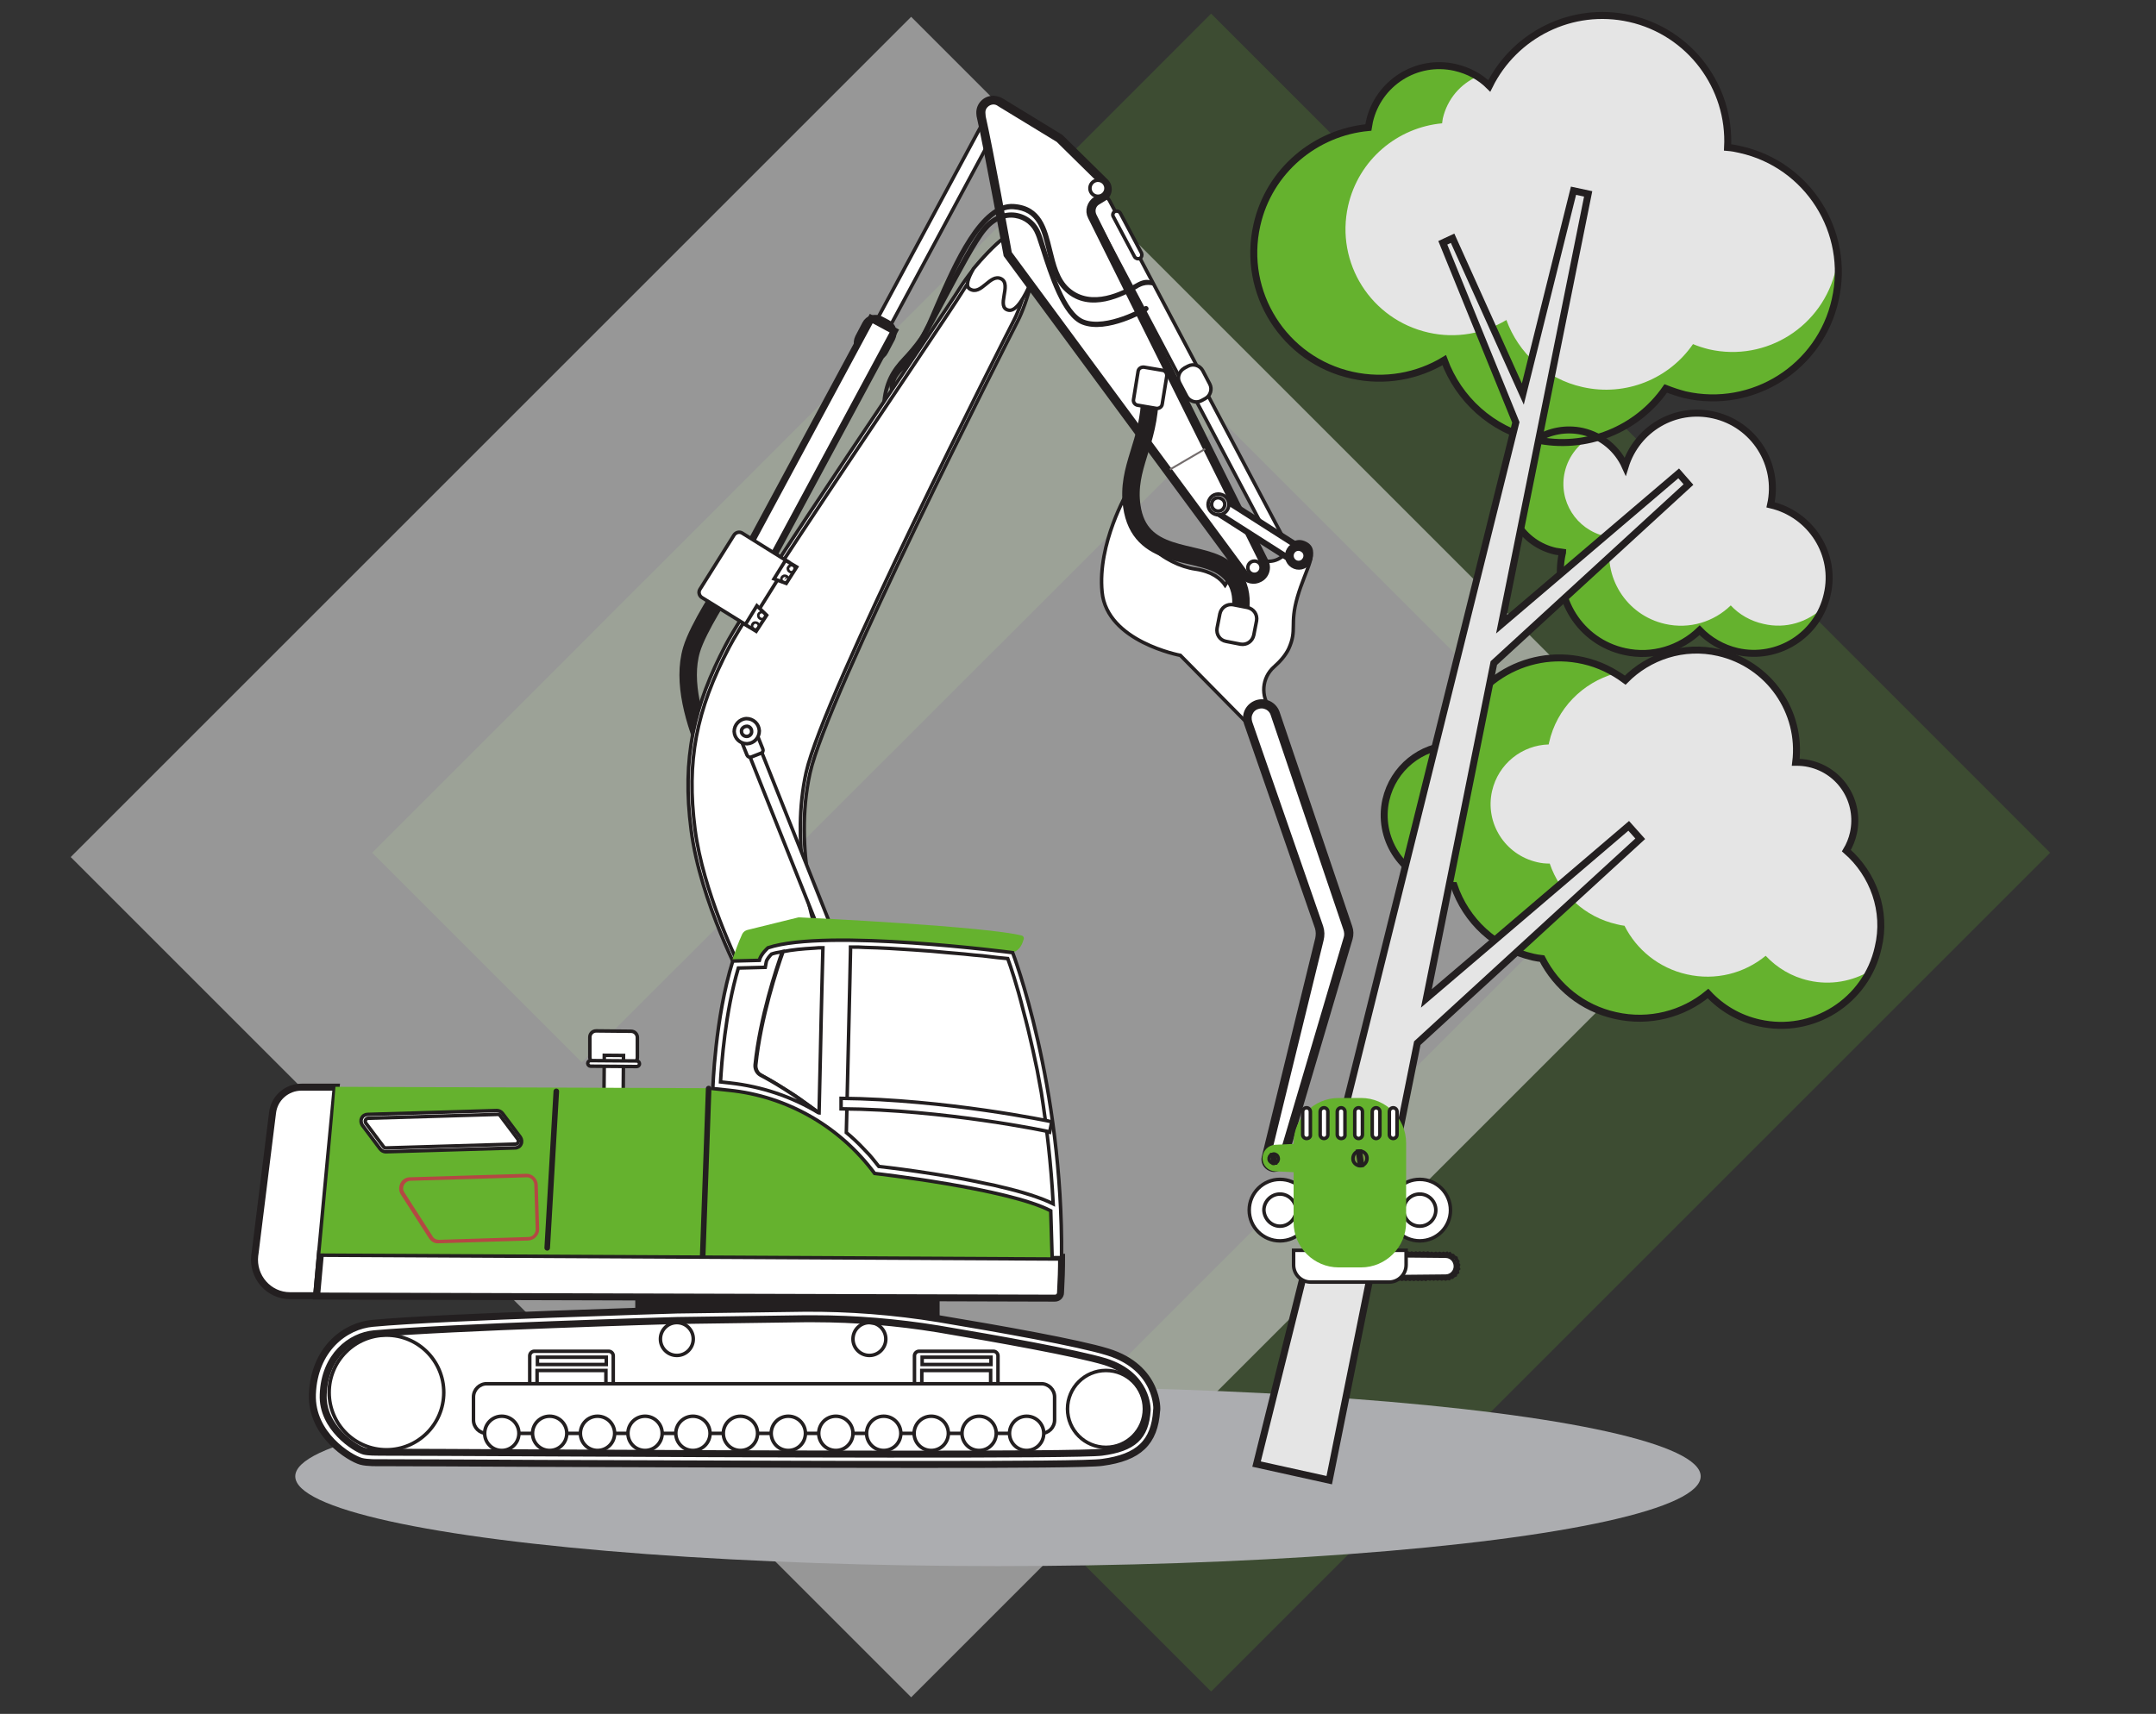 <?xml version="1.0" encoding="UTF-8"?> <!-- Generator: Adobe Illustrator 27.3.1, SVG Export Plug-In . SVG Version: 6.00 Build 0) --> <svg xmlns="http://www.w3.org/2000/svg" xmlns:xlink="http://www.w3.org/1999/xlink" id="Layer_1" x="0px" y="0px" viewBox="0 0 617 490.6" style="enable-background:new 0 0 617 490.6;" xml:space="preserve"><rect x="0" y="0" width="617" height="490.6" fill="#333333" stroke="none"/> <style type="text/css"> .st0{opacity:0.2;fill:#65B22E;enable-background:new ;} .st1{opacity:0.55;fill:#E9E8E9;enable-background:new ;} .st2{fill:#ACADB0;} .st3{fill:#E5E5E5;} .st4{fill:#65B22E;enable-background:new ;} .st5{enable-background:new ;} .st6{fill:#65B22E;} .st7{fill:none;stroke:#231F20;stroke-width:2;stroke-miterlimit:10;} .st8{fill:#E5E5E5;stroke:#231F20;stroke-width:2;stroke-miterlimit:10;} .st9{fill:none;stroke:#231F20;stroke-width:5;stroke-miterlimit:10;} .st10{fill:#FFFFFF;stroke:#231F20;stroke-miterlimit:10;} .st11{fill:#FAE4A9;} .st12{fill:#FADC91;} .st13{fill:#FFFFFF;stroke:#231F20;stroke-width:1;stroke-miterlimit:10;} .st14{fill:#FFFFFF;stroke:#231F20;stroke-width:2;stroke-miterlimit:10;} .st15{fill:#FFFFFF;stroke:#231F20;stroke-width:2;stroke-miterlimit:10;} .st16{fill:#FFFFFF;stroke:#231F20;stroke-width:1;stroke-miterlimit:10;} .st17{fill:#FFFFFF;stroke:#231F20;stroke-width:1;stroke-miterlimit:10;} .st18{fill:none;stroke:#746D6D;stroke-width:0.547;stroke-miterlimit:10;} .st19{fill:#231F20;} .st20{fill:#FFFFFF;stroke:#231F20;stroke-width:1;stroke-miterlimit:10;} .st21{fill:#B44843;} .st22{fill:none;stroke:#231F20;stroke-width:1.599;stroke-linecap:round;stroke-linejoin:round;stroke-miterlimit:10;} .st23{fill:none;} .st24{fill:#FFFFFF;stroke:#231F20;stroke-width:1;stroke-miterlimit:10;} .st25{fill:#FFFFFF;stroke:#231F20;stroke-width:1;stroke-miterlimit:10;} .st26{fill:#FFFFFF;stroke:#231F20;stroke-width:1;stroke-miterlimit:10;} .st27{fill:#FFFFFF;stroke:#231F20;stroke-width:1;stroke-miterlimit:10;} .st28{fill:#6F963E;stroke:#231F20;stroke-miterlimit:10;} </style> <g> <polygon class="st0" points="166.5,304.1 350,120.7 470,240.7 286.6,424.2 346.6,484.2 586.7,244.1 346.6,3.9 106.5,244.1 "></polygon> <rect x="90.7" y="75.2" transform="matrix(0.707 -0.707 0.707 0.707 -97.056 256.292)" class="st1" width="340.2" height="340.2"></rect> </g> <ellipse class="st2" cx="285.6" cy="422.6" rx="201.1" ry="25.7"></ellipse> <g> <path class="st3" d="M528.4,243.5c0.9-1.5,1.6-3.2,2-5c2-9-3.6-17.9-12.6-19.9c-1.3-0.3-2.6-0.4-3.9-0.4 c1.8-14.4-7.6-28.1-22.1-31.4c-10-2.3-20,1.1-26.7,7.9c-3.5-2.6-7.5-4.6-12-5.6c-16.8-3.8-33.5,6.8-37.3,23.6 c0,0.2-0.1,0.4-0.1,0.6c-9,0.2-17,6.5-19.1,15.7c-2.4,10.8,4.4,21.6,15.2,24c1.4,0.3,2.9,0.5,4.3,0.5c3.4,10,11.7,18,22.7,20.5 c0.8,0.2,1.7,0.3,2.5,0.4c4.1,8,11.5,14.2,21,16.3c9.7,2.2,19.4-0.4,26.5-6.3c3.8,4.1,8.8,7.1,14.6,8.4 c15.4,3.5,30.7-6.2,34.1-21.6C540,260.8,536.1,250.2,528.4,243.5z"></path> <g> <path class="st4" d="M517.7,280.7c-5-1.1-9.2-3.7-12.4-7.1c-6.1,5-14.3,7.2-22.6,5.3c-8-1.8-14.4-7.1-17.8-13.9 c-0.7-0.1-1.4-0.2-2.1-0.4c-9.4-2.1-16.4-8.9-19.3-17.4c-1.2,0-2.4-0.1-3.6-0.4c-9.2-2.1-15-11.2-12.9-20.4 c1.8-7.8,8.6-13.1,16.2-13.3c0-0.2,0.1-0.3,0.1-0.5c2.2-9.9,9.7-17.2,18.8-19.8c-2.7-1.6-5.7-2.8-8.9-3.6 c-16.8-3.8-33.5,6.8-37.3,23.6c0,0.2-0.1,0.4-0.1,0.6c-9,0.2-17,6.5-19.1,15.7c-2.4,10.8,4.4,21.6,15.2,24 c1.4,0.3,2.9,0.5,4.3,0.5c3.4,10,11.7,18,22.7,20.5c0.8,0.2,1.7,0.3,2.5,0.4c4.1,8,11.5,14.2,21,16.3c9.7,2.2,19.4-0.4,26.5-6.3 c3.8,4.1,8.8,7.1,14.6,8.4c13,2.9,26-3.6,31.7-15C530.1,280.9,523.9,282.1,517.7,280.7z"></path> </g> </g> <g> <path class="st3" d="M506.7,144.5c2.6-11.6-4.7-23.1-16.3-25.7c-11.1-2.5-22,4-25.3,14.7c-2.2-4.9-6.6-8.7-12.2-10 c-9.5-2.1-18.9,3.8-21,13.3s3.8,18.9,13.3,21c0.7,0.1,1.3,0.2,2,0.3c0,0.1-0.1,0.2-0.1,0.3c-2.8,12.7,5.1,25.3,17.8,28.1 c8,1.8,16-0.8,21.5-6.1c2.8,2.9,6.5,5.1,10.8,6.1c11.6,2.6,23.1-4.7,25.7-16.3C525.6,158.7,518.3,147.2,506.7,144.5z"></path> <g> <path class="st4" d="M504.7,178.6c-3.7-0.8-7-2.7-9.4-5.3c-4.8,4.7-11.8,6.9-18.8,5.3c-11.1-2.5-18-13.5-15.5-24.6 c0-0.1,0-0.1,0.1-0.2c-0.6-0.1-1.2-0.1-1.7-0.3c-8.3-1.9-13.5-10.1-11.6-18.4c1.1-4.8,4.4-8.6,8.5-10.6c-1-0.5-2.1-0.8-3.2-1.1 c-9.5-2.1-18.9,3.8-21,13.3s3.8,18.9,13.3,21c0.7,0.1,1.3,0.2,2,0.3c0,0.1-0.1,0.2-0.1,0.3c-2.8,12.7,5.1,25.3,17.8,28.1 c8,1.8,16-0.8,21.5-6.1c2.8,2.9,6.5,5.1,10.8,6.1c10.3,2.3,20.5-3.2,24.5-12.6C517.3,178.1,511.1,180.1,504.7,178.6z"></path> </g> </g> <path class="st3" d="M498,42.8c-1.2-0.3-2.4-0.5-3.6-0.6c0.9-17.2-10.7-33-28-36.9c-16.6-3.7-33,4.7-40.2,19.3 c-2.6-2.6-5.9-4.4-9.8-5.3c-11.1-2.5-22,4.5-24.5,15.5c-0.1,0.6-0.2,1.1-0.3,1.7c-15.1,1.4-28.4,12.3-31.9,27.9 c-4.4,19.4,7.8,38.7,27.2,43c9.4,2.1,18.8,0.3,26.4-4.3c4.1,11.1,13.5,19.9,25.9,22.7c14.7,3.3,29.4-2.9,37.5-14.6 c1.8,0.7,3.6,1.3,5.5,1.8c19.4,4.4,38.7-7.8,43-27.2C529.6,66.4,517.4,47.1,498,42.8z"></path> <g class="st5"> <path class="st6" d="M525.9,73.7c-0.1,1.1-0.3,2.2-0.5,3.3c-3.7,16.4-19.9,26.7-36.3,23c-1.6-0.4-3.2-0.9-4.6-1.5 c-6.8,9.9-19.2,15.1-31.6,12.3c-10.4-2.3-18.4-9.8-21.8-19.2c-6.5,3.9-14.4,5.4-22.3,3.6c-16.4-3.7-26.7-19.9-23-36.3 c3-13.2,14.1-22.4,26.9-23.6c0.1-0.5,0.1-1,0.2-1.4c1.3-5.6,5.1-9.9,9.9-12c-1.9-1.2-4-2.1-6.3-2.6c-11.1-2.5-22,4.5-24.5,15.5 c-0.1,0.6-0.2,1.1-0.3,1.7c-15.1,1.4-28.4,12.3-31.9,27.9c-4.4,19.4,7.8,38.7,27.2,43c9.4,2.1,18.8,0.3,26.4-4.3 c4.1,11.1,13.5,19.9,25.9,22.7c14.7,3.3,29.4-2.9,37.5-14.6c1.8,0.7,3.6,1.3,5.5,1.8c19.4,4.4,38.7-7.8,43-27.2 C526.2,81.7,526.3,77.6,525.9,73.7z"></path> </g> <path class="st7" d="M498,42.8c-1.2-0.3-2.4-0.5-3.6-0.6c0.9-17.2-10.7-33-28-36.9c-16.6-3.7-33,4.7-40.2,19.3 c-2.6-2.6-5.9-4.4-9.8-5.3c-11.1-2.5-22,4.5-24.5,15.5c-0.1,0.6-0.2,1.1-0.3,1.7c-15.1,1.4-28.4,12.3-31.9,27.9 c-4.4,19.4,7.8,38.7,27.2,43c9.4,2.1,18.8,0.3,26.4-4.3c4.1,11.1,13.5,19.9,25.9,22.7c14.7,3.3,29.4-2.9,37.5-14.6 c1.8,0.7,3.6,1.3,5.5,1.8c19.4,4.4,38.7-7.8,43-27.2C529.6,66.4,517.4,47.1,498,42.8z"></path> <g> <path class="st7" d="M506.7,144.5c2.6-11.6-4.7-23.1-16.3-25.7c-11.1-2.5-22,4-25.3,14.7c-2.2-4.9-6.6-8.7-12.2-10 c-9.5-2.1-18.9,3.8-21,13.3s3.8,18.9,13.3,21c0.7,0.1,1.3,0.2,2,0.3c0,0.1-0.1,0.2-0.1,0.3c-2.8,12.7,5.1,25.3,17.8,28.1 c8,1.8,16-0.8,21.5-6.1c2.8,2.9,6.5,5.1,10.8,6.1c11.6,2.6,23.1-4.7,25.7-16.3C525.6,158.7,518.3,147.2,506.7,144.5z"></path> </g> <g> <path class="st7" d="M528.4,243.5c0.9-1.5,1.6-3.2,2-5c2-9-3.6-17.9-12.6-19.9c-1.3-0.3-2.6-0.4-3.9-0.4 c1.8-14.4-7.6-28.1-22.1-31.4c-10-2.3-20,1.1-26.7,7.9c-3.5-2.6-7.5-4.6-12-5.6c-16.8-3.8-33.5,6.8-37.3,23.6 c0,0.2-0.1,0.4-0.1,0.6c-9,0.2-17,6.5-19.1,15.7c-2.4,10.8,4.4,21.6,15.2,24c1.4,0.3,2.9,0.5,4.3,0.5c3.4,10,11.7,18,22.7,20.5 c0.8,0.2,1.7,0.3,2.5,0.4c4.1,8,11.5,14.2,21,16.3c9.7,2.2,19.4-0.4,26.5-6.3c3.8,4.1,8.8,7.1,14.6,8.4 c15.4,3.5,30.7-6.2,34.1-21.6C540,260.8,536.1,250.2,528.4,243.5z"></path> </g> <polygon class="st8" points="469.4,240.1 466.1,236.4 408.2,285.8 427.5,189.8 483.2,138.7 480.4,135.5 429.7,178.7 454.5,55.5 450.3,54.6 435.8,112.8 415.7,68.2 412.9,69.5 433.8,120.9 359.6,419.1 380.4,423.7 405.6,298.6 "></polygon> <path class="st9" d="M207.4,168.2c0,0-7.6,11.4-9.5,17.8c-2.7,9.2,0.7,20.6,5,30.7"></path> <path class="st10" d="M197.8,237.6c2.6,20.6,14.9,43.6,14.9,43.6l21.8-15.6c0,0-7.6-22.1-2.7-44.3c4.9-22.2,55.9-122.4,59.4-129.3 c1.4-2.7,2.9-6.9,4-11.2l0,0c1.7-6.9,2.4-14-0.3-15.5c-3.5-1.9-10.9,5.2-16.1,11.5l0,0c-1.7,2.1-3.2,4.2-4.2,5.8 c-3.8,6.3-59.1,87.1-66.9,102C198.6,202,195.1,217,197.8,237.6z"></path> <path class="st10" d="M233.2,265.2c-1.3-4.1-6.9-24.1-2.5-44.1c5-22.5,57.3-125.2,59.5-129.5c1.4-2.7,2.8-6.9,3.9-11l0.1-0.3 c2.2-8.6,1.6-13.2,0.2-14c-0.3-0.1-0.5-0.2-0.9-0.2c-2.8,0.1-8.2,4.5-13.6,11.1l0,0l-0.2,0.3c-1.7,2-3.1,4.1-4.1,5.7 c-1.2,2-7.4,11.3-16,24.1c-18.1,27-45.6,67.8-50.9,77.9c-9.5,18.1-12.3,32.7-9.8,52.2c2.3,17.7,11.8,37.5,14.2,42.2L233.2,265.2z"></path> <path class="st10" d="M277.5,82.7c3.3,2.1,5.8-4.5,9-2.9s-1.7,8.3,2.2,9c2.2,0.4,4.6-4,6.3-7.9l0,0c1.7-6.9,2.4-14-0.3-15.5 c-3.5-1.9-10.9,5.2-16.1,11.5l0,0C277.1,79.5,276.2,81.9,277.5,82.7z"></path> <path class="st10" d="M322.7,140.8c-0.4,12.7,10.9,20.9,19.4,22.1c4.8,0.7,7.3,2.8,8.5,4.6l5.8-9.1c0.3-0.4,0.9-0.6,1.3-0.3l2.1,1.5 c2.9,2.1,6.9,1,8.7-2.1c1.1-1.9,2.7-3.1,5-2c4.2,2,0.1,7.4-2.2,15.4c-2.3,8,0,9.3-2.5,14.8c-0.9,1.9-2.5,3.7-4.2,5.2 c-3.5,3.1-3.9,8.4-1,12l0.6,0.7c1.2,1.5,1.1,3.8-0.3,5.1l0,0c-1.5,1.4-3.9,1.4-5.4-0.1l-20.7-21c0,0-21-3.9-22.4-18.1 C314,155.6,322.7,140.8,322.7,140.8z"></path> <g> <path class="st11" d="M288.3,73.8c-0.1-0.7,0.3-1.3,0.9-1.6c0.1,0,0.2-0.1,0.3-0.1c0.1,0,0.2,0,0.3,0c0.7,0,1.2,0.5,1.3,1.2 c0.1,0.7-0.3,1.3-0.9,1.6c-0.1,0-0.2,0.1-0.3,0.1c-0.1,0-0.2,0-0.3,0C289,74.9,288.5,74.5,288.3,73.8z"></path> <path class="st12" d="M289.7,74.9l-0.5-2.7c0.1,0,0.2-0.1,0.3-0.1c0.1,0,0.2,0,0.3,0l0.5,2.7c-0.1,0-0.2,0.1-0.3,0.1 C289.9,74.9,289.8,74.9,289.7,74.9z"></path> </g> <rect x="221.4" y="70.1" transform="matrix(0.474 -0.881 0.881 0.474 75.182 270.198)" class="st13" width="84.5" height="4.2"></rect> <path class="st14" d="M247,100.9l1.9,1c1.6,0.8,3.5,0.3,4.3-1.3l2-3.8c0.8-1.6,0.3-3.5-1.3-4.3l-1.9-1c-1.6-0.8-3.5-0.3-4.3,1.3 l-2,3.8C244.9,98.2,245.4,100.1,247,100.9z"></path> <rect x="223.2" y="207.7" transform="matrix(0.929 -0.37 0.37 0.929 -72.014 100.138)" class="st13" width="3.6" height="60"></rect> <rect x="196.2" y="122.9" transform="matrix(0.474 -0.881 0.881 0.474 11.843 273.096)" class="st15" width="76.4" height="7.5"></rect> <path class="st10" d="M215,216.7l2.8-1.1c0.5-0.2,0.7-0.7,0.5-1.2l-2.4-6l-4.5,1.8l2.4,6C214,216.6,214.5,216.9,215,216.7z"></path> <path class="st10" d="M214.2,179.3l11.5-18.4l-13.3-8.3c-0.8-0.5-1.8-0.2-2.3,0.5l-9.8,15.6c-0.5,0.8-0.2,1.8,0.5,2.3L214.2,179.3z"></path> <path class="st10" d="M210.1,209.4c0.1,2,1.7,3.5,3.7,3.5c2-0.1,3.5-1.7,3.5-3.7c-0.1-2-1.7-3.5-3.7-3.5 C211.6,205.8,210.1,207.5,210.1,209.4z"></path> <polygon class="st10" points="225,167 228,162.3 224.8,160.4 221.5,165.7 "></polygon> <path class="st14" d="M226.3,163.1c0.2,0.1,0.4,0.1,0.5-0.1c0.1-0.2,0.1-0.4-0.1-0.5c-0.2-0.1-0.4-0.1-0.5,0.1 C226,162.7,226.1,163,226.3,163.1z"></path> <path class="st14" d="M224.4,166.1c0.2,0.1,0.4,0.1,0.5-0.1c0.1-0.2,0.1-0.4-0.1-0.5c-0.2-0.1-0.4-0.1-0.5,0.1 C224.2,165.7,224.2,165.9,224.4,166.1z"></path> <path class="st10" d="M312.3,60.2l27.7,52.4c0.8,1.4,2.6,2,4,1.2l0,0c1.4-0.8,2-2.6,1.2-4l-27.7-52.4c-0.8-1.4-2.6-2-4-1.2l0,0 C312,57,311.5,58.8,312.3,60.2z"></path> <path class="st10" d="M213.7,210.8c0.8,0,1.5-0.7,1.4-1.5c0-0.8-0.7-1.5-1.5-1.4s-1.5,0.7-1.4,1.5 C212.2,210.2,212.9,210.8,213.7,210.8z"></path> <polygon class="st10" points="219.4,176.1 216.4,180.7 213.3,178.8 216.6,173.4 "></polygon> <path class="st14" d="M216.4,178.9c0.2,0.1,0.2,0.4,0.1,0.5c-0.1,0.2-0.4,0.2-0.5,0.1c-0.2-0.1-0.2-0.4-0.1-0.5 C215.9,178.8,216.2,178.8,216.4,178.9z"></path> <path class="st10" d="M338.6,107.7l25.8,48.8c0.5,0.9,1.6,1.3,2.5,0.8l0,0c0.9-0.5,1.3-1.6,0.8-2.5L341.9,106 c-0.5-0.9-1.6-1.3-2.5-0.8l0,0C338.5,105.7,338.1,106.8,338.6,107.7z"></path> <path class="st14" d="M218.2,175.9c0.2,0.1,0.2,0.4,0.1,0.5c-0.1,0.2-0.4,0.2-0.5,0.1c-0.2-0.1-0.2-0.4-0.1-0.5 C217.8,175.9,218.1,175.8,218.2,175.9z"></path> <path class="st10" d="M279.9,32.4c-0.1-2.4,1.8-4.4,4.2-4.5c0.8,0,1.5,0.2,2.2,0.5l0,0l0,0c0.1,0.1,0.3,0.1,0.4,0.2l17,10.4l13,12.8 c1.5,1.5,1.2,4.1-0.6,5.2l-1.8,1.1c-1.2,0.7-1.6,2.2-1,3.5l49.2,99c1,2,0.2,4.5-1.8,5.5l0,0c-1.8,1-4.1,0.5-5.3-1.2l-67.7-91.8 c0,0-5.4-29.5-7.6-39.3C280,33.5,279.9,32.9,279.9,32.4z"></path> <path class="st14" d="M358.8,165.5c0.5,0,0.9-0.1,1.4-0.4c1.5-0.8,2.1-2.6,1.3-4.1l-49.2-99c-0.9-1.7-0.2-3.8,1.4-4.8l1.8-1.1 c0.6-0.4,1-1,1.1-1.7s-0.2-1.4-0.7-1.9L303,39.8l-16.9-10.3c-0.1-0.1-0.2-0.1-0.3-0.2l0,0c-0.5-0.3-1.1-0.4-1.6-0.4 c-1.8,0.1-3.3,1.6-3.2,3.4c0,0.4,0.1,0.9,0.1,1.2c2.1,9.2,7,36.3,7.5,39.1l67.6,91.6C356.8,165.1,357.8,165.6,358.8,165.5 L358.8,165.5z"></path> <rect x="357.4" y="137.8" transform="matrix(0.538 -0.843 0.843 0.538 38.43 373.447)" class="st16" width="5.1" height="27.7"></rect> <rect x="358.1" y="137.8" transform="matrix(0.538 -0.843 0.843 0.538 38.478 373.45)" class="st16" width="3.6" height="27.7"></rect> <ellipse transform="matrix(0.103 -0.995 0.995 0.103 228.011 361.047)" class="st16" cx="314.3" cy="54.1" rx="2.3" ry="2.3"></ellipse> <ellipse class="st17" cx="359" cy="162.5" rx="1.9" ry="1.9"></ellipse> <path class="st10" d="M346.2,142.8c-0.9,1.4-0.5,3.2,0.9,4.1c1.4,0.9,3.2,0.5,4.1-0.9s0.5-3.2-0.9-4.1 C348.9,141,347,141.4,346.2,142.8z"></path> <path class="st10" d="M347.6,146c0.9,0.6,2.1,0.3,2.6-0.6c0.6-0.9,0.3-2.1-0.6-2.6c-0.9-0.6-2.1-0.3-2.6,0.6S346.7,145.4,347.6,146z "></path> <path class="st14" d="M369.2,157.5c-0.9,1.4-0.5,3.2,0.9,4.1c1.4,0.9,3.2,0.5,4.1-0.9s0.5-3.2-0.9-4.1 C371.9,155.7,370,156.1,369.2,157.5z"></path> <path class="st10" d="M370.6,160.7c0.9,0.6,2.1,0.3,2.6-0.6c0.6-0.9,0.3-2.1-0.6-2.6c-0.9-0.6-2.1-0.3-2.6,0.6 C369.5,158.9,369.7,160.1,370.6,160.7z"></path> <path class="st9" d="M354.5,176.7c0,0,3.2-9.4-4.7-14.5c-7.8-5-23.7-1.8-25.9-17.3c-1.6-11.2,5.1-17.9,5.2-32"></path> <path class="st10" d="M337.6,109.6l2,3.8c0.8,1.5,2.7,2.1,4.2,1.3l1.1-0.6c1.5-0.8,2.1-2.7,1.3-4.2l-2-3.8c-0.8-1.5-2.7-2.1-4.2-1.3 l-1.1,0.6C337.4,106.3,336.8,108.1,337.6,109.6z"></path> <path class="st10" d="M318.6,62l6.1,11.5c0.3,0.5,0.9,0.7,1.5,0.5l0,0c0.5-0.3,0.7-0.9,0.5-1.5L320.6,61c-0.3-0.5-0.9-0.7-1.5-0.5 l0,0C318.5,60.8,318.3,61.5,318.6,62z"></path> <line class="st18" x1="344.9" y1="128.5" x2="334.8" y2="134.4"></line> <path class="st10" d="M325.6,116l5.3,0.9c0.8,0.1,1.6-0.4,1.7-1.2l1.3-8c0.1-0.8-0.4-1.6-1.2-1.7l-5.3-0.9c-0.8-0.1-1.6,0.4-1.7,1.2 l-1.3,8C324.2,115.1,324.8,115.9,325.6,116z"></path> <g> <path class="st19" d="M253.6,114.2c1-5.3,2.6-7.5,5.6-10.8c1.5-1.6,3.3-3.5,5.2-6.2c1.2-1.7,2.6-5.1,4.5-9.3 c4.9-11.4,12.4-28.6,21.1-28c6.9,0.5,8.1,5.8,9.6,12c1,4.3,2.1,8.7,5.3,11.6c7.1,6.5,16.8,1.1,20.5-0.9c0.3-0.2,0.6-0.4,0.9-0.5 c2.2-1.1,4.2-0.2,4.3-0.1l-0.6-1.2c-0.1-0.1-1.3-1.5-4.3,0c-0.2,0.1-0.5,0.3-0.9,0.5c-3.4,1.9-12.4,6.8-18.8,1.1 c-2.9-2.6-3.9-6.8-4.9-10.9c-1.5-6.1-3-12.5-10.9-13.1c-9.8-0.8-17.5,17.1-22.6,28.8c-1.7,4-3.2,7.5-4.3,9.1 c-1.8,2.6-3.5,4.5-5,6.1c-3.1,3.3-5.5,6.9-5.9,13.7L253.6,114.2z"></path> </g> <g> <path class="st19" d="M256.1,110.8c0,0-0.7-2.2,2.9-5.3c2.3-1.9,7-10.7,11.9-19.9c4.3-8,8.7-16.3,11.3-19.4 c2.3-2.9,5.4-4.3,8.3-3.8c2.7,0.4,4.9,2.2,5.9,4.8c0.4,0.9,0.8,2.4,1.4,4.1c2.3,7.2,6.1,19.4,11.9,21.6c7.1,2.8,18.2-3.6,18.6-3.9 c0.4-0.2,0.5-0.7,0.3-1c-0.2-0.4-0.7-0.5-1-0.3c-0.1,0.1-10.9,6.3-17.4,3.8c-5.2-2-9-14.2-11-20.7c-0.6-1.9-1-3.3-1.4-4.2 c-1.2-3.1-3.9-5.2-7.1-5.7c-3.5-0.5-7,1.1-9.7,4.3c-2.6,3.2-7.1,11.6-11.4,19.6c-4.7,8.7-9.5,17.8-11.6,19.5 c-5.1,4.1-3.1,7.7-3.1,7.7L256.1,110.8z"></path> </g> <path class="st10" d="M350.9,183.6l4.1,0.8c1.8,0.3,3.4-0.8,3.8-2.6l0.8-4.1c0.3-1.8-0.8-3.4-2.6-3.8l-4.1-0.8 c-1.8-0.3-3.4,0.8-3.8,2.6l-0.8,4.1C348,181.6,349.1,183.3,350.9,183.6z"></path> <rect x="181.8" y="365.8" class="st19" width="87.1" height="22.1"></rect> <path class="st10" d="M170.6,304.4l10,0.1c1,0,1.8-0.8,1.8-1.8V297c0-1-0.8-1.8-1.8-1.8l-10-0.1c-1,0-1.8,0.8-1.8,1.8v5.7 C168.8,303.6,169.6,304.4,170.6,304.4z"></path> <rect x="169.1" y="305.8" transform="matrix(8.178644e-03 -1 1 8.178644e-03 -134.352 481.58)" class="st20" width="12.9" height="5.5"></rect> <path class="st10" d="M363.4,334.7L363.4,334.7c-1.4-0.6-2.2-2.1-1.8-3.6l15.3-62.5c0.2-1,0.2-2-0.1-3l-20.3-58.5 c-0.9-2.6,0.5-5.3,3.1-6.2l0,0c2.5-0.8,5.2,0.5,6.1,3l20.8,61.4c0.4,1.1,0.4,2.3,0.1,3.4l-18.9,63.9 C367.1,334.5,365.1,335.5,363.4,334.7z"></path> <path class="st14" d="M363.8,333.8c0.6,0.2,1.2,0.2,1.7,0c0.6-0.3,1-0.7,1.1-1.3l18.9-63.9c0.3-0.9,0.2-1.9-0.1-2.8l-20.8-61.4 c-0.3-1-1.1-1.9-2.1-2.3c-0.9-0.4-1.8-0.4-2.7-0.1c-1,0.3-1.8,1-2.2,1.9c-0.5,0.9-0.5,2-0.2,3l20.3,58.5c0.4,1.2,0.4,2.4,0.1,3.6 l-15.3,62.5C362.3,332.4,362.8,333.4,363.8,333.8z"></path> <path class="st10" d="M169,305.2l13.2,0.1c0.4,0,0.8-0.3,0.8-0.8l0,0c0-0.4-0.3-0.8-0.8-0.8l-13.2-0.1c-0.4,0-0.8,0.3-0.8,0.8l0,0 C168.2,304.8,168.6,305.2,169,305.2z"></path> <path class="st14" d="M83,370.9h7.6c0.3-3.5,0.7-7.6,1.1-12.1c1.6-17.2,3.7-39.5,4.5-47.6h-9.9c-4.2,0-7.8,3.1-8.3,7.3l-5,40.2 l-0.1,0.7C72.2,365.5,76.9,370.9,83,370.9z"></path> <path class="st14" d="M90.6,371l211.3,0.6c0.9,0,1.6-0.7,1.6-1.6c0.2-3.4,0.3-6.8,0.3-10.1l-212.1-1.1 C91.3,363.3,90.9,367.5,90.6,371z"></path> <path class="st4" d="M91.7,358.8l209.4,1.1h2.7c0.4-49.9-14-87.3-14-87.3c2.2-0.5,2.9-2.8,3.2-3.9c0-0.2,0-0.3-0.1-0.5 s-0.2-0.3-0.5-0.4c-10.3-2.6-59-5-63.6-5.2c-0.2,0-0.5,0-0.7,0.1l-14.2,3.5c-0.7,0.2-1.2,0.6-1.5,1.2c-1.1,2.4-2,4.9-2.9,7.6 c-5.2,16.5-5.7,36.5-5.7,36.5L96,311.1C95.4,319.4,93.3,341.6,91.7,358.8z"></path> <path class="st10" d="M147.4,328.6c0.7,0,1.4-0.4,1.7-1.1c0.3-0.6,0.2-1.4-0.2-2l-5.1-6.8c-0.4-0.5-1-0.8-1.6-0.8l-37,1.1 c-0.7,0-1.4,0.4-1.7,1.1c-0.3,0.6-0.2,1.4,0.2,2l5.1,6.8c0.4,0.5,1,0.8,1.6,0.8L147.4,328.6z"></path> <path class="st10" d="M110.5,328.6l37-1.1c0.7,0,1.1-0.8,0.7-1.4l-5.1-6.8c-0.2-0.2-0.4-0.4-0.7-0.3l-37,1.1c-0.7,0-1.1,0.8-0.7,1.4 l5.1,6.8C109.9,328.5,110.2,328.6,110.5,328.6z"></path> <path class="st21" d="M151.2,355.1c1.7-0.1,3.1-1.5,3.1-3.2l-0.4-12.8c-0.1-1.7-1.5-3.1-3.2-3.1l-33.4,1c-1.2,0-2.2,0.7-2.7,1.7 s-0.5,2.2,0.1,3.2l8.1,12.6c0.6,0.9,1.6,1.5,2.7,1.4L151.2,355.1z"></path> <path class="st4" d="M152.9,339.1l0.4,12.8c0,1.2-0.9,2.2-2.1,2.2l-25.6,0.8c-0.7,0-1.4-0.3-1.8-1l-8.1-12.6 c-0.9-1.4,0.1-3.2,1.7-3.3l33.4-1C151.9,337,152.8,337.9,152.9,339.1z"></path> <line class="st22" x1="159.2" y1="312.4" x2="156.6" y2="357.2"></line> <line class="st22" x1="202.8" y1="311.6" x2="201.1" y2="359.4"></line> <path class="st10" d="M204,311.6l4.7,0.5c16.6,1.7,31.7,10.4,41.6,23.8l0,0c0,0,38.2,4.3,50.4,10.7l0.4,13.4h2.7 c0.4-49.9-14-87.3-14-87.3s-53.2-7-70-1.4c0,0-2.1,1.8-2.5,3.6l-7.6,0.2C204.6,291.5,204,311.6,204,311.6z"></path> <path class="st10" d="M301.4,344.6c-3.6-1.8-9.1-3.5-15.2-4.9c-1.2-0.3-2.4-0.6-3.6-0.8c-1.1-0.2-2.2-0.5-3.3-0.7 c-2.3-0.5-4.7-0.9-6.9-1.3c-7-1.2-13.4-2.1-17.5-2.6c-1.5-0.2-2.7-0.3-3.4-0.4c-0.4-0.5-0.8-1-1.2-1.5c-1-1.3-2.1-2.5-3.3-3.7 c-1.5-1.6-3.1-3.1-4.8-4.5l0.2-8.4l0.8-34.4l0.2-9.4v-0.9c0.1,0,0.2,0,0.4,0c1.3,0,2.5,0,3.8,0.1c4.6,0.1,9.3,0.4,13.8,0.7 c3.4,0.2,6.8,0.5,9.9,0.8c1.6,0.1,3.2,0.3,4.7,0.4c1.9,0.2,3.6,0.4,5.2,0.5c3.3,0.4,5.8,0.7,7.2,0.8c0.8,2.2,2.6,7.4,4.5,15.1 c0.9,3.3,1.8,7,2.7,11.1c0.4,1.8,0.8,3.7,1.2,5.6c0.4,2.1,0.8,4.2,1.2,6.5C299.5,322.3,300.8,333,301.4,344.6z"></path> <path class="st23" d="M243.5,271.2l-1.3,53c-2.5-2.1-5.1-4-7.9-5.6l1.2-47.2c0.2,0,0.4,0,0.6,0C238.4,271.2,240.9,271.2,243.5,271.2 z"></path> <path class="st10" d="M235.5,271.3l-0.3,11.8l-0.2,8.5l-0.2,9.4l-0.4,17.6c0,0-0.1,0-0.1-0.1c-1.9-1.4-3.7-2.7-5.4-3.9 c-1-0.7-2-1.4-3-2s-1.9-1.2-2.7-1.7c-2.2-1.4-4.1-2.4-5.3-3.1c-0.2-0.1-0.3-0.2-0.5-0.3c-0.8-0.6-1.2-1.7-1.1-2.7 c1.4-13.5,6.1-27.7,7.8-32.4l0,0c2.5-0.5,5.4-0.8,9-1C233.8,271.3,234.6,271.3,235.5,271.3z"></path> <path class="st10" d="M234.2,318.5c-7.6-4.6-16.3-7.5-25.3-8.5l-2.7-0.3c0.3-5.2,1.3-19.8,5.1-32.6l7.7-0.2l0.3-1.6 c0.1-0.6,0.9-1.6,1.5-2.2c0.9-0.3,1.9-0.5,3.1-0.7c-1.7,4.7-6.4,18.9-7.8,32.4c-0.1,1.2,0.5,2.4,1.6,3 C220.8,309.4,227.1,313.1,234.2,318.5z"></path> <path class="st10" d="M328.3,403.7c-0.5,7.6-4,10.8-13,12c-6.6,0.9-102.6,0.5-160,0.2c-21.3-0.1-38.1-0.2-46.6-0.2 c-0.9,0-3.3,0-4.5-0.3c-2.5-0.7-12.1-6.7-11.7-16.2c0.4-11.1,7.9-16.8,14.6-17.4c21.4-1.9,86.1-3.8,86.7-3.8l36.4-0.5 c0.9,0,1.8,0,2.8,0c11.8,0,23.7,1,35.4,2.9c17.3,2.9,39.6,6.9,47.9,9.4C328.5,393.7,328.3,403.3,328.3,403.7z"></path> <g> <path class="st10" d="M300.4,324l0.6-2.9c-0.3-0.1-30.4-6.4-60.3-6.7v3C270.3,317.6,300.2,323.9,300.4,324z"></path> </g> <ellipse class="st16" cx="316.5" cy="403.3" rx="11" ry="11"></ellipse> <circle class="st10" cx="110.6" cy="398.6" r="16.4"></circle> <circle class="st10" cx="248.8" cy="383.3" r="4.7"></circle> <circle class="st10" cx="193.7" cy="383.3" r="4.7"></circle> <path class="st14" d="M317,387c-8.4-2.6-30.9-6.6-48.3-9.5c-12.8-2.1-25.7-3.1-38.6-3l-36.4,0.5c-0.3,0-16.7,0.5-35.7,1.2 s-40.5,1.6-51.3,2.6c-8,0.7-16.8,7.4-17.3,20.3c-0.4,11.6,10.7,18.3,13.9,19.2c1.8,0.5,5,0.4,5.3,0.4c8.4,0,25.2,0.1,46.5,0.2 c33,0.1,75.1,0.3,107.9,0.3c28.1,0,49.4-0.1,52.5-0.6c10.4-1.4,14.9-5.7,15.5-14.8C331.2,403.7,331.6,391.5,317,387z M328.3,403.7 c-0.5,7.6-4,10.8-13,12c-6.6,0.9-102.6,0.5-160,0.2c-21.3-0.1-38.1-0.2-46.6-0.2c-0.9,0-3.3,0-4.5-0.3c-2.5-0.7-12.1-6.7-11.7-16.2 c0.4-11.1,7.9-16.8,14.6-17.4c21.4-1.9,86.1-3.8,86.7-3.8l36.4-0.5c0.9,0,1.8,0,2.8,0c11.8,0,23.7,1,35.4,2.9 c17.3,2.9,39.6,6.9,47.9,9.4C328.5,393.7,328.3,403.3,328.3,403.7z"></path> <path class="st10" d="M263,386.8c-0.7,0-1.3,0.6-1.3,1.3v0.4v2.1v1.7v3.8h2.1v-3.8h19.7v3.8h2.1v-3.8v-1.7v-2.1v-0.4 c0-0.7-0.6-1.3-1.3-1.3h-0.9h-19.7H263z M263.9,388.5h19.7v2.1h-19.7V388.5z"></path> <path class="st10" d="M173.5,386.8h-19.7h-0.9c-0.7,0-1.3,0.6-1.3,1.3v0.4v2.1v1.7v3.8h2.1v-3.8h19.7v3.8h2.1v-3.8v-1.7v-2.1v-0.4 c0-0.7-0.6-1.3-1.3-1.3H173.5z M173.5,390.6h-19.7v-2.1h19.7V390.6z"></path> <path class="st10" d="M139.3,410.3H298c2.1,0,3.8-1.7,3.8-3.8v-6.6c0-2.1-1.7-3.8-3.8-3.8H139.3c-2.1,0-3.8,1.7-3.8,3.8v6.6 C135.5,408.6,137.2,410.3,139.3,410.3z"></path> <ellipse class="st24" cx="293.8" cy="410.3" rx="4.9" ry="4.9"></ellipse> <ellipse class="st17" cx="280.2" cy="410.3" rx="4.9" ry="4.9"></ellipse> <ellipse class="st25" cx="266.5" cy="410.3" rx="4.9" ry="4.9"></ellipse> <ellipse class="st26" cx="252.9" cy="410.3" rx="4.9" ry="4.9"></ellipse> <ellipse class="st27" cx="239.2" cy="410.3" rx="4.9" ry="4.9"></ellipse> <ellipse class="st26" cx="225.6" cy="410.3" rx="4.9" ry="4.9"></ellipse> <ellipse class="st26" cx="211.9" cy="410.3" rx="4.9" ry="4.9"></ellipse> <ellipse class="st26" cx="198.3" cy="410.3" rx="4.9" ry="4.9"></ellipse> <ellipse class="st26" cx="184.6" cy="410.3" rx="4.9" ry="4.9"></ellipse> <ellipse class="st26" cx="171" cy="410.3" rx="4.9" ry="4.9"></ellipse> <polygon class="st10" points="382.5,366.2 383,366.4 383.6,366.2 384.2,366.4 384.7,366.2 385.3,366.4 385.9,366.2 386.4,366.4 387,366.1 387.6,366.3 388.2,366.1 388.7,366.3 389.3,366.1 389.9,366.3 390.4,366.1 391,366.3 391.6,366.1 392.1,366.3 392.7,366.1 393.3,366.3 393.8,366.1 394.4,366.3 395,366.1 395.5,366.3 396.1,366.1 396.7,366.3 397.2,366 397.8,366.2 398.4,366 398.9,366.2 399.5,366 400.1,366.2 400.6,366 401.2,366.2 401.8,366 402.3,366.2 402.9,366 403.5,366.2 404,366 404.6,366.2 405.2,366 405.8,366.2 406.3,366 406.9,366.2 407.5,366 408,366.2 408.6,365.9 409.2,366.1 409.7,365.9 410.3,366.1 410.9,365.9 411.4,366.1 412,365.9 412.6,366.1 413.1,365.9 413.7,366.1 414.2,365.9 414.7,366 415.1,365.6 415.6,365.6 416,365.2 416.5,365 416.6,364.5 417.1,364.2 417,363.6 417.4,363.2 417.2,362.7 417.4,362.1 417.1,361.6 417.2,361.1 416.8,360.6 416.7,360.1 416.1,359.8 415.8,359.4 415.2,359.3 414.9,358.9 414.4,359.1 414.1,358.8 413.7,359 413.1,358.8 412.6,359 412,358.8 411.4,359 410.9,358.8 410.3,359 409.7,358.8 409.2,359 408.6,358.7 408,358.9 407.4,358.7 406.9,358.9 406.3,358.7 405.7,358.9 405.2,358.7 404.6,358.9 404,358.7 403.5,358.9 402.9,358.7 402.3,358.9 401.8,358.7 401.2,358.9 400.6,358.7 400.1,358.9 399.5,358.7 398.9,358.9 398.4,358.6 397.8,358.9 397.2,358.6 396.7,358.8 396.1,358.6 395.5,358.8 395,358.6 394.4,358.8 393.8,358.6 393.3,358.8 392.7,358.6 392.1,358.8 391.6,358.6 391,358.8 390.4,358.6 389.8,358.8 389.3,358.6 388.7,358.8 388.1,358.6 387.6,358.8 387,358.5 386.4,358.7 385.9,358.5 385.3,358.7 384.7,358.5 384.2,358.7 383.6,358.5 383,358.7 382.5,358.5 "></polygon> <ellipse class="st26" cx="157.3" cy="410.3" rx="4.9" ry="4.9"></ellipse> <path class="st10" d="M413.7,365.3l-31.2,0.3v-6.3l31.2,0.3c1.6,0,2.8,1.3,2.8,2.9l0,0C416.5,364,415.3,365.3,413.7,365.3z"></path> <path class="st10" d="M397.5,367h-22.4c-2.7,0-4.9-2.2-4.9-4.9v-4.2h32.2v4.2C402.4,364.8,400.2,367,397.5,367z"></path> <ellipse class="st26" cx="143.6" cy="410.3" rx="4.9" ry="4.9"></ellipse> <ellipse class="st26" cx="406.3" cy="346.4" rx="8.8" ry="8.8"></ellipse> <circle class="st10" cx="406.3" cy="346.4" r="4.6"></circle> <ellipse class="st24" cx="366.3" cy="346.4" rx="8.8" ry="8.8"></ellipse> <path class="st10" d="M366.3,351c2.5,0,4.6-2.1,4.6-4.6s-2.1-4.6-4.6-4.6s-4.6,2.1-4.6,4.6C361.8,348.9,363.8,351,366.3,351z"></path> <path class="st4" d="M383.1,362.8h6.4c7.1,0,12.9-5.8,12.9-12.9v-22.7c0-7.1-5.8-12.9-12.9-12.9h-6.4c-7.1,0-12.9,5.8-12.9,12.9 v22.7C370.2,357,376,362.8,383.1,362.8z"></path> <path class="st10" d="M398.7,325.9L398.7,325.9c0.6,0,1.1-0.5,1.1-1.1v-6.6c0-0.6-0.5-1.1-1.1-1.1l0,0c-0.6,0-1.1,0.5-1.1,1.1v6.6 C397.6,325.4,398.1,325.9,398.7,325.9z"></path> <path class="st10" d="M373.9,325.9L373.9,325.9c-0.6,0-1.1-0.5-1.1-1.1v-6.6c0-0.6,0.5-1.1,1.1-1.1l0,0c0.6,0,1.1,0.5,1.1,1.1v6.6 C375.1,325.4,374.6,325.9,373.9,325.9z"></path> <path class="st10" d="M378.9,325.9L378.9,325.9c-0.6,0-1.1-0.5-1.1-1.1v-6.6c0-0.6,0.5-1.1,1.1-1.1l0,0c0.6,0,1.1,0.5,1.1,1.1v6.6 C380,325.4,379.5,325.9,378.9,325.9z"></path> <path class="st10" d="M383.8,325.9L383.8,325.9c-0.6,0-1.1-0.5-1.1-1.1v-6.6c0-0.6,0.5-1.1,1.1-1.1l0,0c0.6,0,1.1,0.5,1.1,1.1v6.6 C385,325.4,384.5,325.9,383.8,325.9z"></path> <path class="st10" d="M388.8,325.9L388.8,325.9c-0.6,0-1.1-0.5-1.1-1.1v-6.6c0-0.6,0.5-1.1,1.1-1.1l0,0c0.6,0,1.1,0.5,1.1,1.1v6.6 C389.9,325.4,389.4,325.9,388.8,325.9z"></path> <path class="st10" d="M393.8,325.9L393.8,325.9c-0.6,0-1.1-0.5-1.1-1.1v-6.6c0-0.6,0.5-1.1,1.1-1.1l0,0c0.6,0,1.1,0.5,1.1,1.1v6.6 C394.9,325.4,394.4,325.9,393.8,325.9z"></path> <path class="st4" d="M364.9,335.3l23.8,1.1c2.8,0.1,5.1-2.1,5.1-4.9l0,0c0-2.8-2.3-5-5.1-4.9l-23.8,1.1c-2,0.1-3.6,1.8-3.6,3.8l0,0 C361.3,333.6,362.9,335.2,364.9,335.3z"></path> <g> <path class="st28" d="M387.2,331.9c-0.1-1,0.4-1.9,1.3-2.3c0.1,0,0.3-0.1,0.4-0.1s0.3,0,0.4,0c1,0.1,1.8,0.8,1.9,1.8 s-0.4,1.9-1.3,2.3c-0.1,0-0.3,0.1-0.4,0.1s-0.3,0-0.4,0C388.2,333.6,387.3,332.9,387.2,331.9z"></path> <path class="st28" d="M389.1,333.6l-0.6-4c0.1,0,0.3-0.1,0.4-0.1s0.3,0,0.4,0l0.6,4c-0.1,0-0.3,0.1-0.4,0.1 S389.3,333.6,389.1,333.6z"></path> </g> <g> <path class="st28" d="M363.2,331.9c-0.1-0.6,0.2-1.2,0.8-1.4c0.1,0,0.2-0.1,0.3-0.1c0.1,0,0.2,0,0.3,0c0.6,0,1.1,0.4,1.2,1.1 c0.1,0.6-0.2,1.2-0.8,1.4c-0.1,0-0.2,0.1-0.3,0.1c-0.1,0-0.2,0-0.3,0C363.9,332.9,363.3,332.5,363.2,331.9z"></path> <path class="st28" d="M364.4,333l-0.4-2.5c0.1,0,0.2-0.1,0.3-0.1c0.1,0,0.2,0,0.3,0l0.4,2.5c-0.1,0-0.2,0.1-0.3,0.1 S364.5,333,364.4,333z"></path> </g> <path class="st4" d="M398.3,354.1L398.3,354.1c-0.9,0-1.6-0.7-1.6-1.6v-21.2c0-0.9,0.7-1.6,1.6-1.6l0,0c0.9,0,1.6,0.7,1.6,1.6v21.2 C399.9,353.3,399.2,354.1,398.3,354.1z"></path> </svg> 